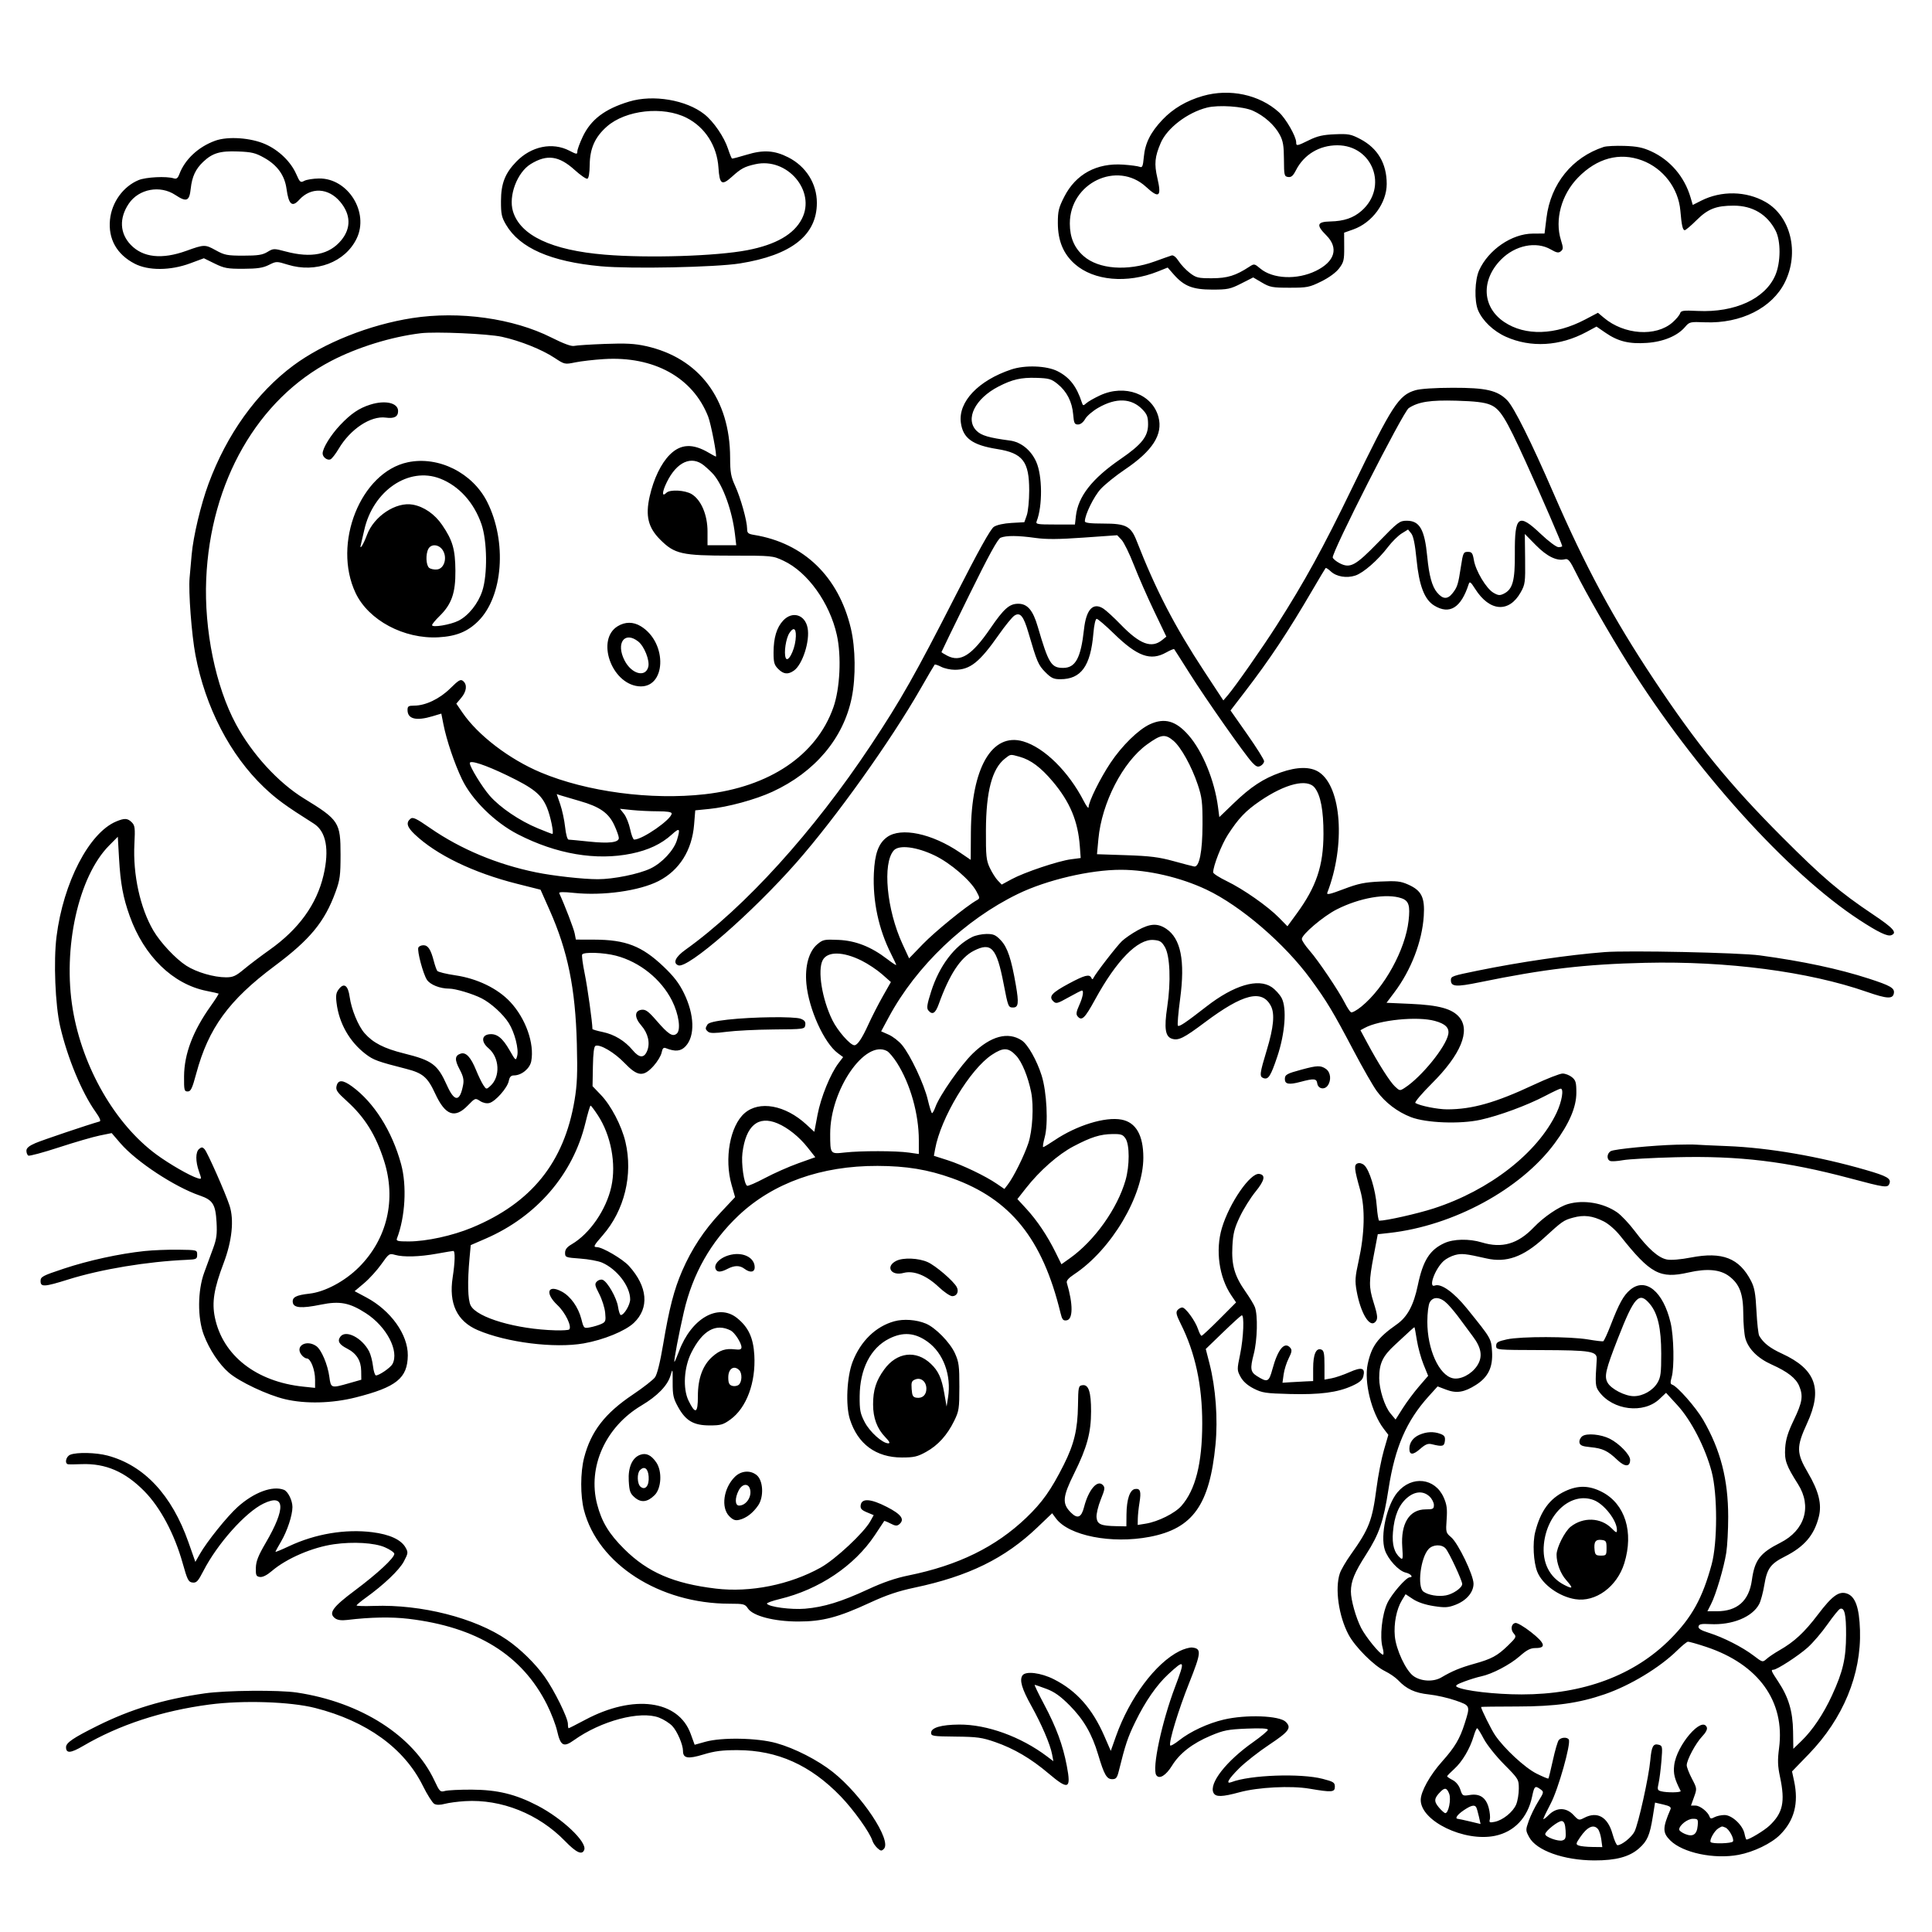 <svg version="1.1" width="1024" height="1024" xmlns="http://www.w3.org/2000/svg"><path d="M637.500 50.867 C 628.861 53.349,621.687 57.580,616.100 63.488 C 609.790 70.160,606.907 75.935,606.245 83.229 C 605.801 88.126,605.445 88.992,604.106 88.433 C 603.223 88.064,599.314 87.537,595.421 87.261 C 581.288 86.259,570.203 92.277,564.083 104.273 C 561.115 110.092,560.669 111.925,560.681 118.235 C 560.700 127.613,563.596 134.594,569.695 139.963 C 579.771 148.832,597.406 150.406,613.697 143.889 L 618.895 141.810 622.103 145.464 C 627.558 151.677,632.150 153.485,642.500 153.493 C 650.666 153.499,652.089 153.201,657.862 150.274 L 664.225 147.047 668.862 149.774 C 673.079 152.252,674.411 152.500,683.522 152.500 C 692.846 152.500,694.013 152.269,700.267 149.190 C 704.397 147.156,708.053 144.484,709.745 142.261 C 712.210 139.022,712.495 137.835,712.455 130.983 L 712.411 123.324 717.276 121.596 C 727.314 118.030,734.976 107.605,734.985 97.500 C 734.994 86.672,730.216 78.554,720.982 73.710 C 716.031 71.113,714.725 70.866,707.500 71.167 C 701.252 71.427,698.274 72.102,693.900 74.250 C 687.383 77.451,687.000 77.517,687.000 75.437 C 687.000 72.335,681.541 62.818,677.847 59.481 C 667.511 50.143,651.738 46.775,637.500 50.867 M333.500 53.826 C 320.577 57.727,313.180 63.327,308.844 72.491 C 307.281 75.796,306.001 79.297,306.001 80.270 C 306.000 81.898,305.658 81.864,301.750 79.850 C 292.746 75.210,281.589 77.510,273.699 85.633 C 267.685 91.825,265.564 97.242,265.530 106.500 C 265.504 113.430,265.863 115.117,268.212 119.113 C 275.484 131.484,291.943 138.692,318.497 141.135 C 334.405 142.599,379.320 141.675,392.176 139.619 C 419.523 135.245,432.956 124.665,432.956 107.500 C 432.956 97.314,427.187 88.155,417.762 83.379 C 410.477 79.688,404.620 79.313,395.849 81.977 C 391.807 83.205,388.275 84.134,388.000 84.041 C 387.725 83.948,386.766 81.620,385.868 78.866 C 383.829 72.612,378.224 64.418,373.345 60.558 C 363.731 52.953,346.203 49.992,333.500 53.826 M664.051 58.679 C 670.021 61.345,675.592 66.323,678.295 71.405 C 680.053 74.711,680.481 77.234,680.517 84.500 C 680.558 92.952,680.693 93.519,682.728 93.813 C 684.383 94.052,685.363 93.208,686.875 90.244 C 691.115 81.934,699.250 77.018,708.782 77.006 C 727.660 76.981,735.898 99.225,721.645 111.739 C 717.338 115.520,712.352 117.220,705.110 117.378 C 697.980 117.534,697.479 119.244,702.958 124.722 C 709.655 131.420,707.550 138.627,697.454 143.566 C 687.496 148.438,674.582 147.885,667.947 142.302 C 664.884 139.724,664.735 139.701,662.151 141.388 C 654.926 146.106,650.570 147.451,642.426 147.475 C 635.079 147.498,634.016 147.244,630.627 144.662 C 628.579 143.101,625.913 140.277,624.702 138.386 C 623.363 136.295,621.912 135.125,621.000 135.399 C 620.175 135.647,616.125 137.077,612.000 138.577 C 597.500 143.850,582.284 142.700,574.347 135.732 C 569.390 131.379,567.047 125.860,567.032 118.500 C 566.988 97.002,592.119 84.929,607.467 99.076 C 614.346 105.417,615.741 104.318,613.434 94.373 C 611.700 86.897,612.062 83.091,615.200 75.773 C 618.582 67.884,629.398 59.625,639.746 57.029 C 645.882 55.489,658.884 56.372,664.051 58.679 M363.901 62.450 C 373.702 67.416,380.043 77.320,380.795 88.834 C 381.376 97.729,382.558 98.536,387.919 93.692 C 392.797 89.285,394.589 88.325,400.340 87.036 C 417.211 83.255,432.549 101.203,425.034 115.932 C 420.833 124.168,411.261 129.683,396.112 132.598 C 379.669 135.761,343.698 136.896,320.577 134.981 C 292.326 132.640,275.714 124.791,271.872 111.968 C 269.425 103.800,274.106 91.365,281.290 86.949 C 289.898 81.657,296.239 82.519,304.634 90.122 C 307.668 92.869,310.673 94.942,311.313 94.729 C 312.038 94.487,312.506 91.714,312.556 87.363 C 312.656 78.652,315.368 72.607,321.663 67.065 C 331.640 58.283,351.414 56.122,363.901 62.450 M114.005 74.602 C 105.086 77.854,97.993 84.484,95.055 92.317 C 94.254 94.453,93.539 94.988,92.097 94.531 C 88.223 93.301,77.300 93.848,73.423 95.465 C 65.277 98.863,59.244 107.209,58.304 116.378 C 57.258 126.593,61.839 134.798,71.351 139.748 C 78.624 143.533,90.305 143.468,100.781 139.584 L 108.063 136.884 113.781 139.692 C 118.855 142.184,120.571 142.496,129.000 142.463 C 136.452 142.434,139.363 141.994,142.503 140.423 C 146.449 138.449,146.593 138.447,152.503 140.278 C 167.401 144.896,182.945 139.007,189.028 126.442 C 195.768 112.519,184.414 94.391,169.084 94.600 C 165.999 94.642,162.490 95.203,161.287 95.846 C 159.264 96.929,158.944 96.660,157.003 92.258 C 154.120 85.721,147.888 79.672,140.726 76.458 C 132.987 72.985,120.770 72.136,114.005 74.602 M850.000 77.880 C 833.256 83.387,821.901 97.436,819.675 115.402 L 818.637 123.777 812.410 123.813 C 801.305 123.877,788.923 132.346,783.965 143.268 C 781.639 148.392,781.344 159.494,783.403 164.422 C 785.721 169.969,791.528 175.515,798.114 178.471 C 811.364 184.417,826.802 183.511,840.842 175.964 L 846.183 173.093 850.962 176.380 C 857.614 180.956,863.469 182.391,872.860 181.747 C 881.622 181.147,889.097 178.029,893.120 173.299 C 895.420 170.594,895.776 170.511,903.686 170.824 C 922.713 171.578,939.316 163.229,946.069 149.512 C 953.780 133.849,949.126 114.681,935.759 107.047 C 925.555 101.219,912.347 100.958,901.652 106.373 L 897.204 108.625 896.006 104.562 C 892.789 93.657,885.246 84.840,875.175 80.214 C 870.740 78.177,867.642 77.547,861.000 77.332 C 856.325 77.182,851.375 77.428,850.000 77.880 M140.065 83.653 C 147.018 87.561,150.896 92.965,151.864 100.093 C 152.997 108.444,154.845 110.038,158.593 105.898 C 164.782 99.059,174.038 99.503,180.295 106.939 C 185.948 113.657,186.163 120.920,180.900 127.305 C 174.578 134.975,165.016 136.915,151.407 133.289 C 145.184 131.631,144.884 131.638,141.742 133.539 C 139.125 135.122,136.668 135.500,129.000 135.500 C 120.404 135.500,119.006 135.226,114.308 132.622 C 108.707 129.519,108.233 129.529,98.736 132.954 C 85.819 137.614,75.749 136.514,69.275 129.738 C 63.468 123.659,63.090 115.614,68.251 107.955 C 73.540 100.108,84.847 97.986,92.917 103.327 C 98.890 107.279,100.370 106.675,101.093 99.988 C 101.778 93.653,103.649 89.613,107.661 85.805 C 112.588 81.128,116.595 79.925,126.065 80.279 C 133.424 80.553,135.396 81.029,140.065 83.653 M870.360 85.033 C 881.547 89.219,889.610 99.803,890.623 111.633 C 891.296 119.495,891.859 122.000,892.954 122.000 C 893.457 122.000,896.261 119.622,899.185 116.716 C 905.238 110.699,909.578 109.000,918.898 109.000 C 928.916 109.000,936.658 113.617,941.103 122.241 C 943.947 127.758,943.874 139.097,940.952 145.890 C 935.586 158.364,919.544 165.749,899.856 164.807 C 892.097 164.436,890.945 164.599,890.459 166.131 C 890.154 167.091,888.357 169.236,886.465 170.896 C 877.683 178.607,860.841 177.468,850.108 168.437 L 846.949 165.779 840.132 169.361 C 824.319 177.671,808.412 178.154,797.256 170.664 C 785.571 162.819,784.827 148.530,795.534 137.625 C 803.018 130.003,814.146 127.722,821.945 132.211 C 825.071 134.010,826.066 134.190,827.286 133.178 C 828.611 132.078,828.614 131.387,827.318 127.217 C 823.963 116.419,827.562 103.209,836.316 94.189 C 846.409 83.791,858.411 80.563,870.360 85.033 M218.500 168.590 C 195.801 172.110,171.526 181.792,155.460 193.734 C 135.999 208.198,120.248 230.155,110.544 256.344 C 106.444 267.411,102.436 284.244,101.580 294.000 C 101.266 297.575,100.776 303.084,100.492 306.241 C 99.827 313.612,101.555 336.434,103.592 347.174 C 108.840 374.858,121.941 400.154,139.884 417.245 C 146.515 423.562,151.299 427.053,166.300 436.520 C 172.878 440.672,174.672 450.258,171.443 464.000 C 167.832 479.367,158.322 492.501,142.884 503.442 C 138.273 506.710,132.178 511.322,129.341 513.692 C 124.985 517.328,123.498 518.000,119.801 518.000 C 113.346 518.000,104.172 515.319,98.772 511.854 C 93.112 508.222,85.018 499.594,81.269 493.196 C 74.275 481.261,70.389 463.470,71.237 447.261 C 71.675 438.889,71.509 437.509,69.868 435.868 C 67.633 433.633,66.030 433.543,61.578 435.403 C 47.232 441.397,33.567 467.758,29.962 496.392 C 28.325 509.399,29.262 532.655,31.879 544.000 C 35.709 560.601,43.356 579.063,50.631 589.275 C 52.896 592.454,53.610 594.169,52.766 594.406 C 46.544 596.153,22.494 604.266,18.750 605.880 C 15.376 607.335,14.000 608.502,14.000 609.905 C 14.000 610.993,14.449 612.160,14.998 612.499 C 15.547 612.838,22.860 610.873,31.248 608.132 C 39.637 605.391,49.354 602.566,52.843 601.855 L 59.187 600.561 63.843 605.969 C 72.218 615.693,92.538 629.077,105.877 633.655 C 112.820 636.037,114.234 638.290,114.776 647.834 C 115.127 654.014,114.784 656.663,113.006 661.500 C 111.793 664.800,109.645 670.650,108.232 674.500 C 104.725 684.057,104.631 698.538,108.017 707.500 C 110.958 715.284,116.157 723.117,121.355 727.595 C 126.904 732.375,141.751 739.381,151.000 741.583 C 161.913 744.181,175.994 743.836,188.539 740.664 C 210.113 735.208,215.998 730.463,216.142 718.409 C 216.274 707.377,207.156 694.606,194.209 687.688 L 187.958 684.349 192.998 680.099 C 195.769 677.762,199.884 673.231,202.141 670.030 C 206.091 664.429,206.363 664.244,209.366 665.105 C 213.841 666.388,222.271 666.152,231.500 664.485 C 235.900 663.690,239.838 663.030,240.250 663.020 C 241.316 662.992,241.178 668.969,239.926 677.042 C 237.774 690.907,242.213 700.264,253.177 704.981 C 268.442 711.548,293.895 714.740,309.366 712.028 C 319.857 710.189,331.441 705.452,335.954 701.155 C 344.254 693.251,343.289 681.967,333.373 670.991 C 330.045 667.307,319.293 661.000,316.340 661.000 C 314.271 661.000,314.662 660.209,319.425 654.764 C 330.984 641.551,335.595 622.633,331.496 605.246 C 329.478 596.687,323.884 585.958,318.522 580.362 L 314.060 575.705 314.250 565.237 C 314.379 558.135,314.828 554.619,315.647 554.305 C 318.089 553.368,325.649 557.833,330.943 563.339 C 337.940 570.615,341.016 570.938,346.416 564.961 C 348.424 562.739,350.337 559.565,350.669 557.906 C 351.121 555.643,351.675 555.050,352.886 555.530 C 357.927 557.529,360.873 557.240,363.414 554.499 C 368.455 549.059,368.092 537.812,362.507 526.392 C 359.934 521.130,357.116 517.465,351.662 512.284 C 340.185 501.382,331.630 498.067,314.861 498.024 L 305.223 498.000 304.595 494.750 C 304.100 492.185,299.336 479.767,296.423 473.447 C 296.087 472.718,298.487 472.660,304.219 473.258 C 319.619 474.865,338.859 472.174,349.018 466.991 C 360.072 461.351,366.774 450.725,367.884 437.077 L 368.500 429.500 375.901 428.762 C 385.796 427.775,400.405 423.798,409.405 419.639 C 431.958 409.219,447.063 391.304,451.434 369.792 C 453.650 358.886,453.451 343.452,450.960 333.000 C 444.428 305.588,426.067 287.849,399.750 283.525 C 396.499 282.991,395.998 282.550,395.983 280.205 C 395.956 276.040,392.562 263.908,389.634 257.511 C 387.408 252.649,386.997 250.345,386.983 242.629 C 386.923 211.457,370.539 189.706,342.402 183.446 C 336.420 182.115,331.778 181.867,320.649 182.281 C 312.867 182.571,305.510 183.046,304.299 183.337 C 302.864 183.682,298.688 182.147,292.299 178.925 C 272.078 168.728,243.453 164.719,218.500 168.590 M266.000 178.506 C 275.783 180.665,287.149 185.208,293.898 189.658 C 299.247 193.185,299.346 193.206,304.898 192.071 C 307.979 191.441,314.784 190.656,320.020 190.326 C 346.539 188.655,367.204 200.035,375.333 220.785 C 376.833 224.613,380.181 242.000,379.419 242.000 C 379.251 242.000,377.557 241.081,375.653 239.958 C 367.128 234.928,360.750 235.250,355.001 240.999 C 350.382 245.618,346.446 253.781,344.340 263.106 C 342.012 273.413,343.522 279.617,349.914 286.010 C 357.556 293.651,361.315 294.500,387.500 294.500 C 409.364 294.500,409.536 294.517,415.319 297.226 C 428.047 303.190,439.748 319.493,443.544 336.552 C 446.054 347.834,445.226 364.969,441.686 374.977 C 432.721 400.332,407.840 417.116,373.500 420.973 C 345.008 424.173,311.000 419.651,286.632 409.423 C 269.975 402.432,253.332 389.719,245.132 377.723 L 241.867 372.947 244.434 369.897 C 247.337 366.447,247.744 362.862,245.449 360.957 C 244.128 359.861,243.117 360.440,238.646 364.856 C 233.005 370.426,225.519 374.000,219.489 374.000 C 216.515 374.000,216.000 374.339,216.000 376.300 C 216.000 381.107,220.556 382.242,229.293 379.612 L 233.905 378.224 235.016 383.862 C 236.683 392.318,240.821 404.580,244.849 413.000 C 250.070 423.915,262.268 435.926,274.529 442.226 C 294.938 452.713,316.026 456.284,334.733 452.420 C 343.680 450.572,350.505 447.345,356.036 442.349 C 360.260 438.533,360.688 438.970,358.824 445.193 C 357.182 450.675,350.889 457.434,344.703 460.361 C 338.502 463.294,325.137 466.000,316.850 466.000 C 309.098 466.000,293.393 464.259,284.153 462.376 C 263.523 458.172,244.181 450.085,228.032 438.913 C 220.490 433.695,218.816 432.908,217.530 433.975 C 215.092 435.998,215.725 438.333,219.750 442.161 C 231.239 453.089,250.852 462.581,274.000 468.416 L 286.500 471.567 291.238 482.228 C 300.940 504.057,304.967 523.759,305.737 553.159 C 306.150 568.946,305.912 574.848,304.527 583.129 C 299.013 616.103,281.676 637.620,250.075 650.706 C 239.774 654.971,226.009 657.969,216.643 657.987 C 210.882 657.998,209.880 657.754,210.376 656.463 C 214.793 644.952,215.714 628.499,212.585 617.002 C 207.829 599.525,198.227 584.316,186.600 575.842 C 181.714 572.282,179.241 572.192,178.399 575.546 C 177.849 577.737,178.617 578.867,183.906 583.653 C 193.344 592.194,199.160 601.531,203.528 615.152 C 210.137 635.768,205.231 656.658,190.263 671.626 C 182.799 679.090,172.227 684.740,164.000 685.660 C 156.897 686.455,154.797 687.565,155.189 690.318 C 155.609 693.264,159.760 693.589,170.085 691.483 C 180.083 689.444,185.271 690.436,193.957 696.051 C 204.932 703.144,211.694 716.098,208.013 722.976 C 206.991 724.885,201.020 729.000,199.271 729.000 C 198.725 729.000,198.015 726.774,197.693 724.054 C 197.371 721.333,196.450 717.836,195.646 716.283 C 191.892 709.024,183.222 704.609,180.372 708.505 C 178.697 710.797,179.747 712.621,183.986 714.782 C 188.939 717.306,191.362 721.159,191.436 726.632 L 191.500 731.287 185.000 733.140 C 175.478 735.853,175.366 735.817,174.567 729.791 C 173.697 723.236,170.356 715.363,167.636 713.458 C 162.545 709.892,156.389 713.255,159.604 717.845 C 160.434 719.030,161.786 720.000,162.608 720.000 C 164.655 720.000,167.000 726.016,167.000 731.270 L 167.000 735.604 160.750 734.951 C 135.791 732.346,118.029 718.434,113.882 698.242 C 112.235 690.223,113.400 683.008,118.524 669.486 C 122.992 657.694,124.142 646.552,121.671 639.000 C 119.443 632.193,109.920 610.694,108.420 609.086 C 107.338 607.927,106.821 607.904,105.550 608.958 C 103.596 610.580,103.566 615.518,105.477 620.934 C 106.942 625.086,106.935 625.115,104.727 624.460 C 100.714 623.269,89.633 616.887,82.756 611.804 C 60.971 595.703,43.733 565.760,38.582 535.074 C 33.133 502.608,41.546 464.591,57.814 448.169 L 62.440 443.500 63.098 455.003 C 63.857 468.280,65.226 475.677,68.738 485.500 C 76.354 506.797,91.603 521.650,109.500 525.205 C 112.800 525.861,115.657 526.502,115.849 526.631 C 116.041 526.759,114.174 529.707,111.701 533.182 C 102.223 546.499,97.638 558.594,97.555 570.500 C 97.505 577.826,97.667 578.500,99.481 578.500 C 101.137 578.500,101.880 576.944,104.016 569.000 C 110.483 544.939,121.295 530.097,145.520 512.021 C 164.354 497.969,172.054 488.627,177.819 472.835 C 180.189 466.345,180.497 464.060,180.499 453.000 C 180.501 435.856,179.676 434.586,161.167 423.236 C 147.498 414.854,133.595 399.682,125.048 383.819 C 114.297 363.867,108.154 333.914,109.295 307.013 C 111.486 255.341,136.560 211.562,175.582 191.275 C 189.482 184.049,207.427 178.503,223.000 176.620 C 230.821 175.675,258.713 176.898,266.000 178.506 M536.000 195.826 C 518.523 201.665,507.796 212.987,509.277 224.030 C 510.382 232.270,515.392 235.908,528.517 238.000 C 542.109 240.168,545.502 244.562,545.497 260.000 C 545.496 265.225,544.915 271.138,544.206 273.139 L 542.918 276.779 536.130 277.163 C 532.038 277.394,528.324 278.213,526.779 279.225 C 524.998 280.392,518.834 291.453,506.557 315.515 C 485.147 357.477,477.515 370.956,461.551 395.000 C 431.116 440.841,394.863 480.831,363.250 503.434 C 357.946 507.226,356.475 510.478,359.533 511.651 C 364.546 513.575,398.747 483.782,422.270 457.000 C 443.126 433.254,472.061 392.718,487.869 365.101 C 491.772 358.281,495.156 352.510,495.390 352.277 C 495.623 352.043,497.184 352.561,498.857 353.426 C 500.531 354.292,503.768 355.000,506.049 355.000 C 514.192 355.000,519.161 351.040,529.440 336.356 C 532.773 331.596,536.460 327.073,537.634 326.306 C 540.702 324.300,542.498 326.472,545.079 335.311 C 549.603 350.807,550.344 352.539,554.035 356.250 C 557.169 359.401,558.439 360.000,561.981 360.000 C 573.011 360.000,578.032 353.052,579.509 335.750 C 579.898 331.198,580.623 328.000,581.267 328.000 C 581.870 328.000,585.994 331.538,590.432 335.861 C 602.823 347.935,609.846 350.463,618.103 345.822 C 620.234 344.624,622.142 343.837,622.343 344.072 C 622.544 344.307,626.187 350.021,630.439 356.770 C 639.087 370.499,659.834 400.046,663.747 404.207 C 665.765 406.354,666.676 406.709,668.146 405.922 C 669.166 405.376,670.000 404.259,670.000 403.440 C 670.000 402.621,665.996 396.239,661.102 389.259 L 652.203 376.568 659.906 366.534 C 673.138 349.298,682.581 335.072,695.773 312.500 C 699.309 306.450,702.383 301.311,702.605 301.079 C 702.826 300.848,704.067 301.653,705.361 302.869 C 708.335 305.663,713.744 306.570,718.357 305.047 C 722.646 303.632,730.323 296.920,735.633 289.945 C 737.760 287.150,741.030 283.916,742.900 282.758 L 746.300 280.652 747.970 282.715 C 749.122 284.138,749.996 288.405,750.786 296.475 C 752.153 310.419,754.984 317.801,760.183 320.970 C 768.336 325.941,774.401 322.163,778.442 309.597 C 778.957 307.999,779.508 308.410,781.891 312.168 C 789.520 324.197,799.814 324.957,806.000 313.949 C 808.345 309.775,808.490 308.681,808.344 296.258 L 808.188 283.016 814.021 288.941 C 819.949 294.961,825.174 297.496,829.446 296.424 C 831.200 295.984,832.099 297.090,835.361 303.703 C 840.334 313.781,853.219 336.257,862.762 351.500 C 898.159 408.036,947.613 462.866,985.500 487.579 C 995.569 494.147,1000.383 496.451,1002.409 495.673 C 1005.754 494.390,1003.632 491.976,992.750 484.689 C 975.061 472.843,965.957 465.087,944.481 443.563 C 916.473 415.493,899.284 394.368,876.485 360.000 C 854.894 327.451,840.327 300.403,823.438 261.500 C 811.564 234.149,802.437 215.827,798.868 212.176 C 793.706 206.896,787.626 205.496,770.000 205.529 C 760.403 205.547,752.851 206.046,750.170 206.839 C 741.335 209.453,737.994 214.613,716.721 258.500 C 701.078 290.770,691.680 307.889,676.659 331.470 C 669.266 343.076,654.619 364.006,650.706 368.555 L 648.399 371.237 638.299 355.869 C 622.568 331.933,612.660 312.809,602.415 286.603 C 599.393 278.874,596.753 277.500,584.927 277.500 C 577.816 277.500,575.000 277.156,575.000 276.288 C 575.000 272.843,579.768 263.121,583.385 259.193 C 585.648 256.734,591.369 252.120,596.097 248.938 C 610.914 238.969,616.494 230.261,614.000 220.999 C 610.719 208.816,596.163 203.453,583.003 209.578 C 579.980 210.985,576.727 212.842,575.774 213.704 C 574.192 215.136,573.988 215.109,573.427 213.386 C 570.623 204.781,566.975 200.058,560.595 196.775 C 554.845 193.817,543.342 193.373,536.000 195.826 M560.591 203.557 C 565.456 207.494,568.250 212.973,568.805 219.660 C 569.190 224.303,569.525 224.999,571.374 224.994 C 572.674 224.990,574.146 223.851,575.164 222.063 C 576.078 220.455,579.226 217.769,582.159 216.094 C 591.673 210.660,599.755 211.003,605.585 217.089 C 607.985 219.593,608.500 220.987,608.500 224.973 C 608.500 231.349,605.108 235.612,593.929 243.286 C 578.825 253.654,571.419 263.105,570.246 273.509 L 569.740 278.000 559.263 278.000 C 549.693 278.000,548.845 277.849,549.466 276.250 C 552.613 268.148,552.503 252.187,549.250 244.833 C 546.492 238.596,541.174 234.279,535.292 233.501 C 524.141 232.024,520.118 230.845,517.583 228.310 C 511.391 222.118,516.805 211.254,529.278 204.841 C 536.567 201.094,541.209 200.027,549.161 200.271 C 556.033 200.482,557.211 200.821,560.591 203.557 M789.741 214.485 C 795.088 216.660,797.945 221.245,808.771 245.014 C 817.128 263.365,828.000 288.482,828.000 289.440 C 828.000 289.748,827.101 290.000,826.003 290.000 C 824.899 290.000,820.711 286.870,816.637 283.000 C 804.784 271.741,802.765 273.264,802.901 293.363 C 802.999 307.865,801.760 312.360,797.019 314.693 C 794.953 315.710,794.038 315.622,791.544 314.166 C 787.757 311.954,782.175 302.638,781.194 296.892 C 780.546 293.091,780.112 292.500,777.976 292.500 C 775.665 292.500,775.431 292.996,774.330 300.219 C 772.876 309.763,772.433 311.180,769.886 314.418 C 767.232 317.792,764.752 317.683,761.703 314.058 C 759.013 310.862,757.441 305.140,756.466 295.000 C 755.084 280.621,752.450 276.000,745.637 276.000 C 741.834 276.000,741.040 276.599,730.561 287.382 C 718.400 299.897,715.617 301.405,710.022 298.511 C 708.303 297.622,706.663 296.285,706.377 295.540 C 705.523 293.316,743.683 218.254,746.658 216.304 C 751.779 212.949,757.998 211.986,772.000 212.379 C 781.765 212.654,786.674 213.236,789.741 214.485 M196.324 214.439 C 190.318 216.318,186.024 219.224,180.274 225.304 C 175.312 230.550,171.000 237.541,171.000 240.338 C 171.000 242.283,173.448 244.153,175.123 243.487 C 175.880 243.185,177.850 240.661,179.500 237.877 C 185.717 227.386,196.507 220.249,204.495 221.344 C 208.961 221.956,211.000 220.864,211.000 217.857 C 211.000 213.535,204.246 211.962,196.324 214.439 M216.147 245.014 C 191.155 250.277,176.052 288.127,188.488 314.332 C 195.338 328.769,214.171 338.807,232.469 337.775 C 241.836 337.247,247.880 334.779,253.493 329.190 C 266.627 316.114,268.806 287.102,258.234 266.057 C 250.476 250.613,232.424 241.587,216.147 245.014 M373.173 246.750 C 375.003 248.262,377.264 250.400,378.198 251.500 C 383.342 257.557,388.114 270.894,389.558 283.250 L 390.230 289.000 382.615 289.000 L 375.000 289.000 375.000 281.696 C 375.000 272.913,371.631 264.966,366.611 261.905 C 363.100 259.764,355.069 259.331,353.217 261.183 C 350.734 263.666,350.841 260.845,353.430 255.554 C 358.712 244.758,366.540 241.267,373.173 246.750 M233.230 253.647 C 243.218 257.499,251.232 266.336,255.193 277.865 C 258.242 286.743,258.459 304.578,255.623 313.218 C 253.431 319.898,248.337 326.277,243.038 328.981 C 238.826 331.129,229.000 332.775,229.000 331.332 C 229.000 330.823,230.772 328.675,232.938 326.560 C 239.372 320.278,241.466 314.306,241.373 302.500 C 241.284 291.110,239.905 286.363,234.317 278.201 C 230.411 272.495,224.711 268.553,218.809 267.474 C 209.895 265.845,198.154 273.616,194.485 283.574 C 192.608 288.666,190.332 292.187,191.300 288.500 C 191.589 287.400,192.376 284.025,193.048 281.000 C 197.703 260.071,216.574 247.224,233.230 253.647 M548.678 285.099 C 554.533 285.921,560.980 285.881,574.318 284.939 L 592.136 283.682 594.427 286.091 C 595.686 287.416,598.646 293.450,601.003 299.500 C 603.361 305.550,608.192 316.559,611.740 323.964 L 618.190 337.428 615.969 339.227 C 610.319 343.801,604.148 341.497,594.000 331.022 C 590.425 327.332,586.285 323.530,584.799 322.573 C 579.368 319.076,575.702 322.984,574.548 333.501 C 572.874 348.759,570.049 354.000,563.502 354.000 C 557.163 354.000,555.741 351.693,550.028 332.143 C 547.476 323.411,544.569 320.000,539.680 320.000 C 535.008 320.000,532.075 322.591,524.915 333.045 C 515.139 347.318,509.094 351.168,502.121 347.563 C 500.405 346.675,499.000 345.797,499.000 345.612 C 499.000 345.427,505.575 331.906,513.611 315.565 C 524.044 294.348,528.833 285.607,530.361 284.990 C 533.361 283.779,539.545 283.816,548.678 285.099 M234.637 291.568 C 237.208 295.493,235.515 301.384,231.690 301.822 C 230.144 301.999,228.231 301.607,227.440 300.950 C 225.767 299.562,225.532 293.743,227.035 290.934 C 228.537 288.129,232.605 288.468,234.637 291.568 M415.088 328.906 C 411.638 332.599,410.000 338.074,410.000 345.911 C 410.000 351.139,410.378 352.469,412.455 354.545 C 415.296 357.387,417.646 357.637,420.791 355.434 C 425.373 352.224,429.385 339.670,428.035 332.768 C 426.656 325.722,419.935 323.717,415.088 328.906 M327.381 331.910 C 315.936 338.888,323.891 362.106,338.282 363.728 C 353.079 365.396,354.126 340.756,339.634 331.919 C 335.652 329.490,331.353 329.487,327.381 331.910 M421.659 339.234 C 420.946 345.255,417.503 351.475,416.431 348.680 C 415.395 345.980,416.546 338.342,418.419 335.483 C 420.888 331.714,422.349 333.406,421.659 339.234 M338.287 340.011 C 341.483 342.525,344.458 350.040,343.604 353.441 C 342.139 359.279,334.705 357.262,331.013 350.025 C 326.320 340.826,331.047 334.316,338.287 340.011 M609.500 383.864 C 603.448 386.617,594.615 395.266,588.554 404.375 C 583.022 412.690,577.021 424.852,576.974 427.843 C 576.960 428.754,575.833 427.328,574.469 424.673 C 566.408 408.978,553.497 396.232,542.346 392.960 C 525.734 388.085,514.798 407.060,514.589 441.117 L 514.500 455.734 508.675 451.779 C 493.906 441.750,477.515 438.316,470.136 443.705 C 465.624 446.999,463.627 452.482,463.168 462.837 C 462.509 477.685,465.703 492.592,472.356 505.717 C 473.810 508.586,475.000 511.170,475.000 511.460 C 475.000 511.750,472.863 510.346,470.250 508.340 C 461.719 501.791,453.538 498.565,444.439 498.165 C 436.899 497.833,436.173 497.983,433.192 500.492 C 428.710 504.263,426.537 512.113,427.402 521.412 C 428.652 534.867,436.798 552.833,444.093 558.227 L 446.882 560.289 444.458 563.466 C 440.131 569.139,435.061 581.598,433.310 590.861 L 431.603 599.889 427.392 596.007 C 416.207 585.697,402.412 583.187,394.605 590.042 C 386.916 596.793,383.790 614.109,387.753 628.000 L 389.608 634.500 381.891 642.725 C 373.155 652.035,366.553 662.061,361.554 673.607 C 357.258 683.531,354.689 693.461,351.491 712.500 C 349.883 722.076,348.315 728.404,347.156 730.000 C 346.157 731.375,340.875 735.495,335.420 739.155 C 320.571 749.116,313.180 758.697,309.584 772.644 C 307.576 780.432,307.553 792.863,309.531 800.458 C 316.973 829.030,349.584 849.982,386.635 849.997 C 394.183 850.000,394.887 850.178,396.390 852.473 C 399.025 856.494,410.220 859.423,423.000 859.436 C 435.897 859.449,444.206 857.272,461.106 849.451 C 469.803 845.426,476.099 843.302,484.731 841.480 C 513.343 835.440,532.610 825.992,549.793 809.576 L 557.665 802.055 559.686 804.789 C 566.471 813.967,589.138 818.427,609.345 814.561 C 632.209 810.186,641.137 797.677,644.240 765.669 C 645.566 752.000,644.351 735.581,641.065 722.745 L 639.079 714.990 648.132 706.245 C 653.111 701.435,657.593 697.350,658.092 697.167 C 659.603 696.612,659.120 708.965,657.285 717.821 C 655.604 725.929,655.611 726.235,657.530 729.774 C 658.834 732.178,661.176 734.264,664.457 735.945 C 668.939 738.240,670.780 738.519,683.664 738.852 C 699.679 739.266,708.930 738.052,716.713 734.514 C 720.565 732.763,722.099 731.454,722.590 729.499 C 723.722 724.988,721.760 724.388,715.294 727.268 C 712.107 728.688,707.813 730.158,705.750 730.536 L 702.000 731.223 702.000 723.580 C 702.000 717.410,701.683 715.816,700.355 715.306 C 697.567 714.236,696.000 717.792,696.000 725.191 L 696.000 732.000 692.250 732.155 C 690.188 732.240,686.530 732.440,684.122 732.599 L 679.744 732.887 680.353 728.440 C 680.688 725.995,681.898 722.161,683.041 719.921 C 684.671 716.724,684.864 715.541,683.937 714.424 C 680.895 710.759,677.305 715.000,674.418 725.666 C 672.553 732.554,671.814 732.884,666.196 729.338 C 662.759 727.168,662.505 725.423,664.503 717.718 C 666.430 710.291,666.751 697.105,665.111 692.792 C 664.600 691.448,662.363 687.752,660.139 684.577 C 654.333 676.288,652.669 670.531,653.193 660.544 C 653.550 653.750,654.236 651.035,657.150 644.900 C 659.089 640.817,662.801 634.867,665.399 631.677 C 670.310 625.648,670.937 622.709,667.420 622.204 C 662.686 621.524,651.549 637.678,647.612 650.933 C 644.123 662.684,646.138 677.029,652.619 686.580 L 655.150 690.310 646.346 699.155 C 641.504 704.020,637.230 708.000,636.848 708.000 C 636.467 708.000,635.647 706.461,635.026 704.579 C 633.561 700.139,628.376 693.000,626.616 693.000 C 625.862 693.000,624.715 693.639,624.067 694.419 C 623.138 695.539,623.507 697.069,625.817 701.669 C 633.502 716.973,637.233 734.275,637.210 754.500 C 637.185 775.610,633.636 789.650,626.176 798.147 C 622.725 802.078,613.779 806.532,607.235 807.578 L 603.000 808.256 603.060 804.878 C 603.092 803.020,603.487 799.256,603.937 796.513 C 604.930 790.456,604.406 788.800,601.623 789.197 C 598.835 789.595,597.130 794.657,597.056 802.750 L 597.000 809.000 591.750 808.900 C 583.435 808.742,581.548 807.913,581.190 804.260 C 581.019 802.513,582.016 798.288,583.419 794.814 C 585.674 789.232,585.790 788.362,584.460 787.032 C 581.569 784.140,576.889 789.703,574.572 798.784 C 573.152 804.353,571.109 805.200,567.590 801.681 C 562.843 796.933,563.150 793.394,569.402 780.797 C 576.143 767.216,578.286 759.309,578.292 748.000 C 578.297 737.750,576.973 733.723,573.748 734.181 C 571.591 734.487,571.494 734.926,571.352 745.000 C 571.175 757.631,569.289 765.481,563.816 776.365 C 557.129 789.665,552.384 796.368,543.949 804.427 C 527.699 819.952,507.883 829.665,481.539 835.018 C 474.640 836.419,468.024 838.692,460.019 842.410 C 445.905 848.965,436.668 851.800,426.673 852.645 C 419.366 853.263,407.555 851.707,406.492 849.987 C 406.245 849.587,409.296 848.477,413.271 847.519 C 434.138 842.493,452.791 829.980,463.646 813.725 C 466.300 809.751,468.548 806.354,468.643 806.176 C 468.737 805.998,470.238 806.589,471.979 807.489 C 474.505 808.795,475.442 808.878,476.620 807.900 C 479.683 805.358,477.758 802.652,470.082 798.709 C 461.517 794.310,456.715 793.986,456.178 797.771 C 455.923 799.567,456.611 800.357,459.467 801.551 L 463.078 803.059 461.289 806.280 C 457.887 812.404,442.784 826.497,434.948 830.861 C 418.619 839.953,397.635 844.165,379.471 841.996 C 357.075 839.322,343.331 833.397,330.888 821.052 C 322.785 813.013,318.924 806.644,316.492 797.307 C 311.346 777.549,320.897 756.279,340.016 744.921 C 348.384 739.950,353.803 734.382,355.340 729.175 C 356.540 725.113,356.554 725.156,356.527 732.782 C 356.504 739.471,356.890 741.203,359.423 745.775 C 363.465 753.071,367.643 755.500,376.152 755.500 C 382.017 755.500,383.314 755.130,387.124 752.370 C 395.682 746.171,400.650 732.791,399.806 718.213 C 399.274 709.013,396.666 703.420,390.657 698.589 C 380.662 690.554,366.379 698.756,359.862 716.274 C 358.681 719.450,357.595 721.925,357.449 721.774 C 357.051 721.364,359.802 706.870,362.474 695.293 C 367.137 675.095,376.809 658.059,391.471 644.223 C 409.760 626.964,435.288 617.857,465.108 617.955 C 480.426 618.005,491.759 619.871,504.577 624.452 C 535.579 635.533,552.560 656.610,562.065 695.812 C 562.944 699.436,563.461 700.075,565.305 699.812 C 568.768 699.319,568.820 691.312,565.434 679.897 C 565.118 678.831,566.392 677.348,569.229 675.477 C 589.030 662.418,606.013 633.807,605.994 613.540 C 605.983 601.662,602.062 594.854,594.400 593.414 C 585.771 591.792,570.675 596.452,558.928 604.363 C 555.957 606.363,553.249 608.000,552.910 608.000 C 552.571 608.000,552.936 605.638,553.721 602.750 C 555.670 595.585,554.820 578.688,552.075 570.000 C 549.524 561.929,544.764 553.547,541.527 551.426 C 534.273 546.673,525.199 549.093,515.639 558.330 C 509.261 564.491,498.010 580.591,495.777 586.750 C 495.128 588.538,494.332 590.000,494.008 590.000 C 493.683 590.000,492.664 586.790,491.743 582.867 C 489.805 574.608,482.524 559.165,478.044 553.813 C 476.347 551.785,473.174 549.339,470.993 548.377 L 467.027 546.627 471.101 539.064 C 485.676 512.005,511.414 487.450,539.500 473.810 C 554.792 466.383,577.799 460.991,594.128 461.006 C 608.498 461.019,625.683 465.007,639.461 471.525 C 657.638 480.124,680.886 500.107,694.692 519.000 C 703.288 530.764,706.529 536.162,717.509 557.000 C 722.291 566.075,727.785 575.657,729.719 578.294 C 734.206 584.412,740.675 589.343,747.847 592.111 C 755.868 595.206,773.849 595.893,784.661 593.519 C 794.597 591.336,809.353 585.894,818.917 580.885 C 822.996 578.748,826.709 577.000,827.167 577.000 C 828.987 577.000,827.838 583.840,825.016 589.804 C 814.932 611.120,789.465 630.931,759.832 640.510 C 751.264 643.280,734.745 647.000,731.012 647.000 C 730.613 647.000,730.027 643.513,729.711 639.250 C 729.071 630.631,725.845 620.074,723.088 617.579 C 722.029 616.621,720.575 616.226,719.552 616.618 C 717.528 617.395,717.734 619.451,720.990 631.000 C 723.630 640.365,723.311 653.814,720.104 668.311 C 718.222 676.821,718.082 678.942,719.052 684.311 C 721.139 695.864,725.841 703.759,728.847 700.753 C 730.427 699.173,730.292 697.514,727.987 690.161 C 725.478 682.158,725.495 679.111,728.121 665.334 L 730.249 654.167 736.375 653.486 C 770.223 649.720,805.910 630.402,823.933 606.090 C 831.742 595.557,835.500 586.807,835.500 579.162 C 835.500 573.707,835.171 572.557,833.139 570.912 C 831.841 569.860,829.621 569.000,828.207 569.000 C 826.792 569.000,819.878 571.700,812.841 574.999 C 792.624 584.479,780.223 587.991,767.000 587.981 C 761.948 587.977,752.587 586.099,750.169 584.604 C 749.614 584.261,753.556 579.597,758.930 574.240 C 774.225 558.994,779.486 546.296,773.470 539.147 C 769.702 534.668,762.638 532.728,747.694 532.067 L 734.887 531.500 739.029 526.000 C 747.908 514.211,753.755 499.029,754.628 485.500 C 755.265 475.611,753.449 471.971,746.300 468.809 C 742.307 467.042,740.236 466.820,731.577 467.230 C 723.189 467.627,719.939 468.299,712.187 471.238 C 704.826 474.029,703.007 474.426,703.506 473.134 C 713.208 448.037,711.081 417.182,699.102 409.250 C 694.588 406.261,687.533 406.325,678.724 409.434 C 669.580 412.661,662.966 417.006,653.884 425.751 L 646.269 433.085 645.582 427.793 C 643.741 413.617,637.362 398.101,629.882 389.604 C 623.209 382.022,617.242 380.342,609.500 383.864 M621.925 392.590 C 625.928 395.959,631.603 406.184,634.825 415.833 C 637.076 422.573,637.382 425.132,637.356 437.000 C 637.325 451.394,635.671 459.716,632.931 459.263 C 632.144 459.133,627.225 457.849,622.000 456.409 C 614.330 454.296,609.507 453.691,596.962 453.270 L 581.424 452.749 582.179 444.624 C 583.953 425.552,595.072 403.920,607.879 394.629 C 615.400 389.172,617.501 388.867,621.925 392.590 M540.409 401.096 C 546.328 402.740,551.685 406.741,557.980 414.220 C 567.147 425.110,571.351 435.186,572.339 448.635 L 572.790 454.770 567.645 455.441 C 560.893 456.321,542.945 462.338,536.238 465.971 L 530.933 468.844 528.842 466.672 C 527.693 465.477,525.795 462.475,524.626 460.000 C 522.732 455.992,522.507 453.807,522.563 440.000 C 522.646 419.441,525.830 407.425,532.607 402.095 C 535.708 399.656,535.373 399.698,540.409 401.096 M268.864 411.013 C 282.854 417.768,286.911 421.030,289.844 427.882 C 291.743 432.319,293.736 442.000,292.751 442.000 C 292.489 442.000,289.027 440.661,285.058 439.024 C 275.418 435.049,265.053 428.026,259.564 421.751 C 255.572 417.189,249.000 406.443,249.000 404.479 C 249.000 402.683,257.192 405.377,268.864 411.013 M696.830 417.512 C 699.969 421.502,701.493 429.548,701.467 442.000 C 701.432 458.872,697.706 469.966,687.284 484.226 L 682.369 490.951 677.941 486.440 C 671.964 480.350,658.998 471.268,650.205 467.013 C 646.242 465.095,643.000 463.005,643.000 462.369 C 643.000 458.986,647.458 447.602,650.817 442.404 C 656.418 433.739,660.217 429.747,667.791 424.573 C 681.282 415.354,692.910 412.527,696.830 417.512 M307.281 424.557 C 317.842 427.568,322.561 430.859,325.566 437.314 C 326.894 440.166,327.985 443.237,327.990 444.139 C 328.005 446.562,322.811 447.174,311.934 446.028 C 306.745 445.482,301.990 445.027,301.366 445.017 C 300.711 445.007,299.935 442.215,299.525 438.391 C 299.136 434.757,297.974 429.331,296.943 426.335 L 295.069 420.887 297.284 421.613 C 298.503 422.012,303.001 423.337,307.281 424.557 M348.647 430.000 C 353.540 430.000,356.000 430.386,356.000 431.155 C 356.000 434.238,340.556 445.000,336.133 445.000 C 335.588 445.000,334.634 442.552,334.013 439.561 C 333.392 436.569,331.919 432.896,330.741 431.397 L 328.598 428.673 334.946 429.337 C 338.437 429.701,344.602 430.000,348.647 430.000 M495.394 453.417 C 503.808 457.464,514.383 466.568,517.557 472.498 C 519.437 476.010,519.440 476.161,517.660 477.164 C 512.107 480.291,495.521 493.801,489.173 500.367 L 481.845 507.947 478.368 500.422 C 469.915 482.126,467.627 457.510,473.747 450.719 C 476.512 447.651,485.817 448.810,495.394 453.417 M742.857 476.100 C 746.699 477.439,747.488 479.972,746.575 488.039 C 744.841 503.364,733.797 523.477,721.649 533.431 C 719.139 535.488,716.610 536.877,716.028 536.518 C 715.447 536.158,714.018 533.982,712.852 531.682 C 709.561 525.190,698.665 509.008,694.108 503.847 C 691.849 501.287,690.000 498.512,690.000 497.680 C 690.000 495.276,701.413 485.597,708.476 482.012 C 720.665 475.825,734.998 473.360,742.857 476.100 M603.007 493.063 C 599.987 494.728,596.231 497.308,594.662 498.795 C 591.925 501.390,580.720 515.877,579.560 518.321 C 579.140 519.205,578.854 519.188,578.417 518.250 C 577.449 516.176,574.882 516.833,566.607 521.269 C 557.512 526.145,555.712 528.141,558.185 530.613 C 559.719 532.148,560.293 532.008,566.330 528.632 C 569.902 526.634,573.089 525.000,573.412 525.000 C 574.575 525.000,573.918 528.583,571.967 532.884 C 570.454 536.218,570.249 537.595,571.111 538.634 C 573.350 541.331,574.906 539.846,580.452 529.717 C 591.804 508.982,602.998 497.578,611.386 498.202 C 614.768 498.453,615.719 499.045,617.413 501.957 C 620.147 506.653,620.675 520.264,618.647 533.752 C 616.953 545.019,617.611 549.424,621.156 550.549 C 624.610 551.646,627.406 550.254,638.597 541.869 C 658.863 526.683,668.945 524.191,673.612 533.216 C 675.733 537.318,675.061 544.522,671.439 556.500 C 667.651 569.028,667.458 570.578,669.585 571.394 C 672.223 572.407,673.475 570.482,676.994 560.000 C 681.106 547.757,682.109 534.369,679.317 529.020 C 678.317 527.106,675.925 524.479,674.000 523.181 C 666.807 518.334,653.993 522.154,639.422 533.490 C 628.421 542.048,625.009 544.343,624.316 543.649 C 623.960 543.293,624.491 536.879,625.496 529.397 C 628.207 509.212,625.861 497.431,618.102 492.263 C 613.545 489.228,609.586 489.438,603.007 493.063 M515.328 496.610 C 505.921 501.249,497.844 511.949,493.536 525.476 C 491.346 532.354,491.046 534.350,492.024 535.529 C 494.159 538.102,495.786 537.134,497.541 532.250 C 503.192 516.515,509.091 507.525,516.115 503.941 C 525.452 499.178,528.246 502.284,531.966 521.560 C 534.300 533.657,534.438 534.000,536.952 534.000 C 539.784 534.000,540.075 531.698,538.441 522.235 C 536.009 508.152,533.999 502.142,530.473 498.402 C 527.761 495.527,526.585 495.004,522.882 495.023 C 520.472 495.035,517.073 495.749,515.328 496.610 M221.729 502.263 C 221.026 504.096,224.257 516.218,226.267 519.285 C 227.994 521.920,233.164 523.984,238.068 523.994 C 241.440 524.002,250.518 526.720,255.295 529.154 C 260.259 531.682,266.684 537.540,269.655 542.245 C 272.772 547.184,275.064 556.113,274.120 559.644 C 273.393 562.362,273.325 562.311,270.094 556.664 C 266.326 550.079,263.327 547.717,259.315 548.177 C 255.182 548.651,254.985 552.275,258.912 555.579 C 264.804 560.537,265.302 570.721,259.890 575.587 C 257.785 577.479,257.745 577.474,256.179 575.130 C 255.308 573.826,253.578 570.254,252.334 567.193 C 249.547 560.335,246.970 557.557,244.210 558.433 C 241.024 559.445,240.861 561.633,243.590 566.754 C 245.528 570.391,245.968 572.314,245.471 574.982 C 243.765 584.141,240.916 584.230,236.892 575.250 C 231.912 564.137,229.122 562.068,214.075 558.328 C 203.520 555.704,197.721 552.724,193.240 547.620 C 189.846 543.755,186.230 534.959,185.327 528.371 C 184.509 522.404,182.416 520.767,179.775 524.029 C 178.149 526.038,177.889 527.413,178.369 531.468 C 179.650 542.288,185.254 552.160,193.825 558.697 C 197.959 561.850,200.191 562.663,215.260 566.504 C 224.106 568.759,226.626 570.909,230.661 579.642 C 236.009 591.218,241.041 593.051,247.943 585.939 C 251.821 581.943,251.925 581.905,254.435 583.549 C 255.979 584.561,257.924 584.985,259.364 584.623 C 262.575 583.817,268.925 576.623,269.658 572.961 C 270.091 570.796,270.821 569.999,272.375 569.996 C 276.425 569.989,280.840 566.370,281.574 562.456 C 283.336 553.063,278.627 539.792,270.417 531.015 C 263.748 523.885,252.906 518.633,241.380 516.947 C 236.496 516.233,232.162 515.165,231.750 514.574 C 231.337 513.983,230.531 511.700,229.958 509.500 C 228.324 503.224,226.880 501.000,224.438 501.000 C 223.215 501.000,221.996 501.568,221.729 502.263 M850.500 504.630 C 831.363 506.123,805.747 509.867,783.056 514.489 C 769.799 517.188,769.000 517.470,769.000 519.437 C 769.000 523.006,771.621 523.212,784.196 520.633 C 818.638 513.569,840.033 511.054,872.000 510.312 C 915.410 509.304,958.553 514.950,989.349 525.670 C 1000.319 529.488,1003.340 529.621,1003.812 526.308 C 1004.186 523.677,1001.938 522.388,990.500 518.678 C 974.629 513.531,955.577 509.472,932.766 506.378 C 921.958 504.912,862.957 503.658,850.500 504.630 M326.465 506.533 C 339.016 509.802,350.416 518.938,356.172 530.340 C 359.794 537.516,360.999 545.926,358.681 547.850 C 356.489 549.669,354.282 548.251,347.983 540.981 C 343.705 536.042,342.220 534.952,340.106 535.198 C 336.245 535.646,336.145 539.262,339.877 543.512 C 343.501 547.640,344.709 552.875,342.993 557.017 C 341.362 560.954,338.831 560.822,335.323 556.616 C 331.174 551.641,325.613 548.269,319.449 546.990 C 316.452 546.367,314.000 545.647,314.000 545.390 C 314.000 541.992,311.400 523.342,309.924 516.151 C 308.868 511.009,308.255 506.396,308.561 505.901 C 309.441 504.478,320.006 504.851,326.465 506.533 M456.626 509.131 C 459.995 510.804,464.876 514.047,467.473 516.337 L 472.194 520.500 467.932 528.000 C 465.588 532.125,462.132 538.875,460.253 543.000 C 456.864 550.440,454.467 554.000,452.848 554.000 C 450.663 554.000,443.971 546.384,441.187 540.729 C 435.668 529.518,433.208 514.217,436.065 508.878 C 438.591 504.159,446.819 504.261,456.626 509.131 M385.705 540.432 C 379.071 541.173,375.607 542.006,374.971 543.013 C 373.710 545.007,373.763 545.559,375.342 546.869 C 376.327 547.687,378.924 547.689,385.092 546.879 C 389.717 546.271,400.925 545.712,410.000 545.637 C 426.299 545.502,426.504 545.473,426.819 543.252 C 427.058 541.572,426.445 540.740,424.396 539.960 C 421.026 538.679,398.983 538.948,385.705 540.432 M760.500 541.105 C 766.162 542.653,768.289 544.805,767.594 548.279 C 766.253 554.987,753.470 570.727,744.713 576.456 C 741.966 578.252,741.888 578.244,739.380 575.889 C 736.667 573.344,730.594 563.796,724.673 552.769 L 721.059 546.039 723.280 544.828 C 731.094 540.568,751.186 538.558,760.500 541.105 M470.119 557.064 C 471.212 557.649,473.589 560.461,475.402 563.314 C 482.508 574.494,487.000 590.412,487.000 604.409 L 487.000 611.641 481.750 610.894 C 474.938 609.924,456.342 609.898,447.813 610.847 C 440.006 611.715,440.036 611.754,440.014 600.980 C 439.965 577.767,458.441 550.814,470.119 557.064 M538.543 559.476 C 541.635 562.756,544.887 570.648,546.540 578.891 C 548.005 586.191,547.267 599.309,545.015 606.000 C 542.728 612.794,537.239 623.834,534.156 627.840 L 532.355 630.181 528.428 627.494 C 522.241 623.262,510.167 617.468,502.242 614.928 L 494.984 612.601 495.627 609.051 C 498.634 592.438,514.080 566.772,525.703 559.073 C 531.761 555.060,534.458 555.145,538.543 559.476 M689.919 566.897 C 681.966 569.044,681.000 569.591,681.000 571.952 C 681.000 574.645,683.163 575.041,689.159 573.445 C 696.482 571.496,697.806 571.613,698.180 574.240 C 698.586 577.080,701.943 577.798,703.684 575.418 C 705.740 572.605,705.302 568.325,702.777 566.557 C 700.010 564.618,698.182 564.666,689.919 566.897 M316.884 591.120 C 323.814 601.706,326.673 616.789,324.038 628.859 C 321.350 641.169,312.601 653.899,302.964 659.521 C 300.487 660.966,299.500 662.248,299.500 664.021 C 299.500 666.405,299.805 666.522,307.500 667.073 C 311.900 667.388,317.108 668.344,319.073 669.198 C 327.025 672.652,334.000 681.756,334.000 688.681 C 334.000 691.583,330.771 697.000,329.041 697.000 C 328.593 697.000,327.932 695.033,327.572 692.630 C 326.861 687.890,321.972 679.310,319.425 678.333 C 318.556 677.999,317.186 678.385,316.381 679.191 C 315.095 680.476,315.245 681.287,317.606 685.839 C 319.085 688.690,320.502 693.173,320.755 695.802 C 321.173 700.149,320.986 700.685,318.696 701.729 C 317.311 702.360,314.656 703.161,312.797 703.510 C 309.434 704.141,309.408 704.117,308.124 699.107 C 306.514 692.824,302.432 687.083,297.805 684.593 C 290.274 680.540,288.681 685.368,295.448 691.735 C 299.655 695.695,303.230 703.103,301.681 704.652 C 301.330 705.004,298.066 705.209,294.428 705.109 C 273.721 704.540,252.820 698.420,249.473 691.947 C 247.924 688.953,247.699 679.456,248.874 666.717 L 249.500 659.935 257.435 656.491 C 284.418 644.781,303.675 622.454,310.270 595.231 C 311.496 590.168,312.732 586.019,313.016 586.012 C 313.300 586.006,315.040 588.304,316.884 591.120 M412.128 595.417 C 417.524 597.685,423.597 602.549,428.022 608.147 L 432.130 613.344 423.118 616.562 C 418.162 618.332,410.211 621.852,405.450 624.385 C 400.688 626.918,396.420 628.759,395.964 628.478 C 394.326 627.466,392.803 616.732,393.502 611.135 C 395.321 596.578,401.827 591.088,412.128 595.417 M596.572 603.470 C 598.762 606.812,598.757 617.862,596.561 625.520 C 592.232 640.620,580.091 657.646,567.040 666.918 L 562.581 670.086 559.342 663.540 C 555.046 654.858,549.680 646.880,543.937 640.633 L 539.240 635.525 543.822 629.693 C 551.090 620.442,560.892 611.825,568.977 607.579 C 578.375 602.643,583.129 601.151,589.727 601.067 C 594.221 601.009,595.181 601.346,596.572 603.470 M888.500 606.714 C 875.880 607.077,855.797 609.038,853.810 610.102 C 851.644 611.261,851.415 614.562,853.447 615.341 C 854.242 615.647,857.280 615.456,860.197 614.918 C 863.114 614.380,875.625 613.682,888.000 613.367 C 921.805 612.506,946.784 615.517,980.527 624.522 C 999.296 629.530,1000.520 629.694,1001.430 627.322 C 1002.452 624.659,1000.208 623.362,988.947 620.107 C 963.938 612.877,937.497 608.323,915.500 607.456 C 907.800 607.153,900.375 606.810,899.000 606.694 C 897.625 606.579,892.900 606.587,888.500 606.714 M831.094 638.159 C 826.228 639.558,818.234 644.994,813.000 650.465 C 804.509 659.340,796.164 661.773,785.409 658.511 C 778.696 656.474,770.383 656.635,765.500 658.896 C 757.745 662.486,754.191 668.146,751.463 681.252 C 749.253 691.862,745.934 698.006,740.264 701.978 C 730.197 709.032,726.952 713.462,724.922 722.928 C 722.881 732.447,726.889 748.736,733.364 757.237 L 735.849 760.500 733.490 768.638 C 732.192 773.113,730.434 782.134,729.581 788.684 C 727.329 805.995,725.657 810.314,715.895 824.030 C 713.362 827.588,710.774 832.030,710.145 833.899 C 707.439 841.933,709.525 856.588,714.774 866.425 C 718.232 872.907,728.174 882.861,734.046 885.722 C 736.546 886.940,739.688 889.104,741.029 890.531 C 745.431 895.217,749.978 897.317,757.402 898.095 C 761.306 898.504,767.650 899.944,771.500 901.295 C 779.355 904.050,779.322 903.967,776.307 913.500 C 773.741 921.615,771.090 926.081,764.394 933.573 C 757.896 940.842,753.024 949.587,753.014 954.000 C 752.986 965.216,776.140 976.396,792.402 973.020 C 802.619 970.899,809.711 963.400,812.043 952.250 C 813.227 946.595,813.611 946.264,816.524 948.394 C 818.369 949.743,818.328 949.954,815.256 954.895 C 813.510 957.703,811.279 962.263,810.297 965.027 C 808.557 969.927,808.562 970.144,810.506 973.750 C 814.321 980.825,828.828 986.002,845.000 986.059 C 856.417 986.100,863.587 984.180,868.663 979.723 C 873.083 975.842,874.434 972.756,876.001 962.957 L 877.207 955.415 881.622 956.439 C 884.991 957.221,885.882 957.823,885.383 958.982 C 881.148 968.827,881.128 971.330,885.250 975.440 C 891.854 982.024,908.466 985.541,921.463 983.106 C 929.493 981.602,938.856 977.078,943.453 972.480 C 951.026 964.907,953.424 955.740,950.906 943.995 L 949.811 938.892 958.721 929.682 C 976.882 910.908,986.572 887.454,985.833 864.057 C 985.453 852.018,983.366 846.153,978.917 844.621 C 974.695 843.167,971.097 845.776,963.500 855.796 C 956.310 865.279,950.994 870.197,943.000 874.762 C 940.525 876.176,937.535 878.191,936.356 879.241 C 934.229 881.135,934.176 881.121,929.430 877.498 C 923.535 872.999,913.400 867.841,905.714 865.428 C 901.556 864.123,900.018 863.174,900.248 862.056 C 900.502 860.820,901.752 860.564,906.332 860.811 C 918.116 861.446,928.855 857.048,932.438 850.120 C 933.269 848.514,934.481 843.976,935.131 840.035 C 936.559 831.392,938.401 828.836,945.953 825.024 C 956.385 819.758,961.580 813.668,964.033 803.827 C 965.686 797.201,963.968 790.323,958.212 780.523 C 952.091 770.101,952.041 766.902,957.802 754.368 C 966.169 736.167,962.394 725.693,944.500 717.458 C 938.043 714.486,934.647 711.825,932.427 708.000 C 931.948 707.175,931.289 701.284,930.962 694.909 C 930.484 685.590,929.922 682.454,928.091 678.909 C 921.839 666.800,912.842 663.300,896.225 666.511 C 890.764 667.566,885.740 667.986,883.533 667.572 C 879.012 666.724,873.514 661.863,866.431 652.451 C 863.475 648.524,859.288 644.086,857.126 642.587 C 849.857 637.550,839.403 635.771,831.094 638.159 M849.980 647.347 C 852.593 648.660,856.262 651.869,858.787 655.049 C 874.781 675.194,879.804 677.888,894.949 674.443 C 904.853 672.191,911.789 672.839,916.537 676.460 C 922.051 680.666,923.951 685.779,923.984 696.500 C 923.999 701.450,924.483 707.200,925.060 709.277 C 926.628 714.925,931.601 719.905,938.976 723.214 C 947.437 727.010,951.879 730.467,953.606 734.600 C 955.812 739.879,955.291 743.201,950.785 752.591 C 947.610 759.210,946.475 762.889,946.180 767.520 C 945.763 774.069,946.718 776.755,952.972 786.616 C 960.467 798.436,956.638 811.120,943.590 817.692 C 932.856 823.100,929.999 826.857,928.532 837.500 C 927.019 848.479,920.804 854.000,909.959 854.000 L 904.959 854.000 906.872 850.250 C 909.476 845.143,913.696 830.912,914.953 823.000 C 915.520 819.425,915.982 810.875,915.979 804.000 C 915.970 784.128,911.938 768.506,902.698 752.544 C 898.885 745.958,888.957 734.690,886.248 733.875 C 885.303 733.591,885.242 732.643,885.998 730.006 C 887.489 724.809,887.183 708.400,885.459 701.087 C 881.535 684.442,872.151 676.795,864.033 683.626 C 860.471 686.623,858.146 690.840,853.658 702.449 C 851.921 706.942,850.156 710.744,849.735 710.897 C 849.315 711.050,845.715 710.621,841.735 709.942 C 832.169 708.312,806.065 708.274,798.750 709.880 C 793.895 710.945,793.000 711.481,793.000 713.321 C 793.000 715.496,793.038 715.500,816.750 715.573 C 843.530 715.656,846.601 716.177,846.302 720.586 C 845.416 733.645,845.507 734.849,847.592 737.670 C 854.870 747.516,871.110 749.478,879.539 741.528 L 883.035 738.231 889.119 744.866 C 896.378 752.782,903.846 767.288,907.206 780.000 C 910.358 791.920,910.349 817.619,907.190 829.242 C 902.355 847.031,896.767 857.160,885.500 868.552 C 866.327 887.939,839.153 898.095,806.500 898.080 C 792.337 898.073,775.903 896.164,772.210 894.097 C 771.096 893.474,772.109 892.732,776.102 891.249 C 779.071 890.146,783.075 888.917,785.000 888.518 C 790.822 887.311,800.349 882.325,805.508 877.785 C 809.283 874.463,811.173 873.500,813.915 873.500 C 819.693 873.500,818.954 870.933,811.491 865.067 C 807.857 862.212,804.128 860.021,803.204 860.199 C 800.921 860.639,800.475 863.762,802.393 865.881 C 803.839 867.480,803.594 867.969,799.230 872.199 C 793.633 877.626,790.571 879.278,781.372 881.837 C 774.024 883.881,769.596 885.718,764.000 889.042 C 759.783 891.547,753.167 891.226,749.136 888.320 C 745.123 885.427,739.929 874.305,739.287 867.230 C 738.675 860.480,740.175 852.886,743.056 848.149 L 744.991 844.966 748.919 847.565 C 751.411 849.215,755.405 850.560,759.846 851.248 C 765.846 852.177,767.494 852.083,771.394 850.594 C 777.225 848.367,781.000 843.963,781.000 839.388 C 781.000 834.808,772.838 817.883,769.122 814.756 C 766.344 812.418,766.261 812.089,766.744 805.337 C 767.147 799.694,766.847 797.442,765.190 793.697 C 760.588 783.293,748.299 781.914,740.697 790.948 C 735.022 797.692,731.474 813.845,733.991 821.472 C 735.640 826.469,741.368 832.702,745.056 833.512 C 747.655 834.083,749.305 836.000,747.197 836.000 C 745.264 836.000,737.503 844.961,735.280 849.760 C 732.447 855.877,731.215 867.542,732.799 873.250 C 733.371 875.313,733.463 877.000,733.004 877.000 C 731.509 877.000,723.852 867.618,721.388 862.767 C 718.615 857.309,715.997 847.957,716.006 843.540 C 716.016 838.102,717.886 833.535,724.025 823.961 C 731.040 813.020,733.274 806.502,735.959 789.136 C 739.362 767.122,745.436 753.111,757.233 740.058 L 761.966 734.822 766.440 736.530 C 771.963 738.640,776.032 738.000,782.277 734.039 C 788.781 729.915,791.336 724.619,790.810 716.353 C 790.368 709.421,790.430 709.527,777.555 693.588 C 770.570 684.941,763.799 680.096,760.480 681.369 C 756.870 682.754,760.513 672.604,765.153 668.346 C 766.444 667.161,769.135 665.749,771.133 665.209 C 774.685 664.248,776.742 664.468,787.901 667.003 C 798.367 669.381,807.334 666.201,818.210 656.254 C 828.116 647.193,828.725 646.767,833.749 645.382 C 839.486 643.800,844.013 644.349,849.980 647.347 M76.500 663.088 C 63.194 664.508,46.919 668.061,33.865 672.395 C 22.437 676.189,21.500 676.689,21.500 679.000 C 21.500 682.244,23.457 682.131,36.177 678.149 C 53.607 672.692,78.073 668.637,99.000 667.737 C 104.137 667.516,104.500 667.335,104.500 665.000 C 104.500 662.509,104.464 662.500,94.500 662.367 C 89.000 662.294,80.900 662.618,76.500 663.088 M387.500 665.014 C 381.752 666.245,377.775 670.208,379.494 672.991 C 380.366 674.402,382.293 674.249,385.636 672.506 C 389.264 670.614,392.091 670.602,394.559 672.468 C 397.553 674.732,400.000 674.383,400.000 671.691 C 400.000 666.692,394.180 663.583,387.500 665.014 M475.009 668.290 C 469.116 671.271,472.263 676.453,478.892 674.683 C 484.276 673.246,490.999 675.940,497.594 682.177 C 500.398 684.830,503.614 687.000,504.740 687.000 C 507.176 687.000,508.358 684.537,507.073 682.136 C 505.365 678.945,495.995 670.900,491.732 668.965 C 486.884 666.764,478.679 666.433,475.009 668.290 M767.350 691.257 C 769.082 693.049,771.959 696.536,773.741 699.007 C 775.524 701.478,778.604 705.639,780.587 708.253 C 785.305 714.475,785.988 719.284,782.823 724.000 C 779.838 728.447,774.059 731.392,770.046 730.510 C 762.694 728.895,756.486 715.123,756.517 700.500 C 756.527 695.922,757.077 691.538,757.802 690.250 C 759.669 686.939,763.572 687.350,767.350 691.257 M874.403 691.067 C 878.671 696.139,880.470 703.959,880.486 717.500 C 880.498 727.720,880.203 730.002,878.500 732.887 C 876.075 736.994,870.783 740.000,865.977 740.000 C 861.292 740.000,853.895 736.184,852.036 732.808 C 850.206 729.483,851.016 726.030,857.535 709.356 C 866.206 687.179,868.782 684.386,874.403 691.067 M473.951 700.324 C 464.136 703.053,456.154 710.814,451.916 721.748 C 448.845 729.672,448.115 744.781,450.446 752.184 C 454.593 765.354,464.285 772.500,478.000 772.500 C 484.445 772.500,486.254 772.082,490.859 769.532 C 497.189 766.026,502.031 760.668,505.766 753.037 C 508.271 747.920,508.478 746.551,508.488 735.000 C 508.499 723.994,508.218 721.877,506.142 717.286 C 503.549 711.551,495.825 703.658,490.729 701.535 C 485.675 699.430,478.919 698.942,473.951 700.324 M387.304 705.202 C 389.427 706.292,392.991 711.830,392.996 714.049 C 392.999 715.231,392.171 715.502,389.503 715.190 C 384.558 714.613,381.544 715.583,377.645 719.007 C 372.472 723.549,369.874 730.596,369.895 740.029 C 369.915 749.181,368.543 749.818,364.922 742.338 C 361.849 735.990,362.499 724.785,366.393 717.000 C 372.319 705.150,379.408 701.150,387.304 705.202 M750.982 710.389 C 751.583 714.147,753.170 719.920,754.511 723.219 L 756.948 729.217 752.086 734.859 C 749.412 737.961,745.528 743.175,743.456 746.445 L 739.689 752.390 736.953 749.113 C 733.882 745.434,730.997 736.375,731.006 730.434 C 731.017 722.631,732.812 718.833,739.336 712.812 C 742.726 709.683,746.400 706.283,747.500 705.256 C 748.600 704.229,749.588 703.427,749.695 703.473 C 749.803 703.520,750.382 706.632,750.982 710.389 M491.633 711.140 C 500.010 717.155,504.345 728.942,502.487 740.654 L 501.718 745.500 500.488 738.450 C 499.079 730.373,497.364 726.621,493.339 722.814 C 485.488 715.385,475.337 716.638,468.637 725.863 C 464.326 731.798,462.749 736.763,462.753 744.394 C 462.757 751.589,464.865 757.222,469.247 761.750 C 471.417 763.992,471.913 765.000,470.846 765.000 C 467.736 765.000,461.024 758.983,458.308 753.759 C 455.930 749.187,455.581 747.389,455.639 740.000 C 455.752 725.616,461.424 714.494,471.158 709.566 C 478.576 705.811,484.888 706.296,491.633 711.140 M391.800 726.200 C 393.457 727.857,393.306 732.501,391.548 733.960 C 390.749 734.623,389.174 734.873,388.048 734.515 C 386.451 734.008,386.000 733.017,386.000 730.016 C 386.000 725.422,389.029 723.429,391.800 726.200 M491.000 736.033 C 491.000 739.338,488.910 741.267,485.805 740.827 C 483.870 740.552,483.451 739.816,483.192 736.239 C 482.926 732.565,483.202 731.858,485.192 731.100 C 488.202 729.954,491.000 732.330,491.000 736.033 M752.329 760.458 C 748.936 761.934,747.000 764.629,747.000 767.875 C 747.000 771.263,748.894 771.301,752.667 767.987 C 755.495 765.505,756.840 764.959,758.888 765.465 C 764.547 766.863,765.485 766.631,765.816 763.750 C 766.069 761.557,765.601 760.799,763.501 760.000 C 759.939 758.646,756.136 758.802,752.329 760.458 M838.641 761.233 C 837.617 762.004,836.948 763.500,837.151 764.566 C 837.446 766.115,838.613 766.606,843.010 767.031 C 849.421 767.651,852.147 768.944,857.179 773.752 C 861.217 777.610,864.000 777.603,864.000 773.734 C 864.000 771.066,858.220 765.087,853.196 762.557 C 848.479 760.181,840.948 759.496,838.641 761.233 M37.250 771.031 C 34.860 771.992,34.090 775.913,36.250 776.119 C 36.938 776.185,40.099 776.143,43.276 776.026 C 55.974 775.558,66.300 780.017,76.519 790.381 C 84.994 798.977,92.464 813.010,96.810 828.500 C 99.322 837.453,99.872 838.529,102.058 838.781 C 104.152 839.022,104.977 838.134,107.852 832.546 C 115.227 818.205,130.084 801.558,139.631 796.937 C 151.119 791.375,151.585 799.356,140.846 817.726 C 136.866 824.533,135.692 827.509,135.608 831.000 C 135.513 834.949,135.776 835.539,137.758 835.821 C 139.209 836.027,141.461 834.905,144.054 832.686 C 151.866 825.999,165.569 820.095,177.042 818.473 C 187.216 817.035,198.435 817.702,203.945 820.072 C 206.725 821.268,209.000 822.844,209.000 823.576 C 209.000 825.741,200.073 834.027,188.133 842.946 C 176.231 851.834,173.968 855.012,177.603 857.730 C 178.891 858.694,180.945 858.976,184.000 858.609 C 196.395 857.120,207.405 856.914,216.513 858.001 C 252.791 862.331,276.694 877.145,289.929 903.500 C 292.138 907.900,294.549 914.169,295.286 917.431 C 297.084 925.383,298.696 926.272,304.194 922.340 C 318.564 912.063,339.319 906.559,349.312 910.375 C 351.703 911.288,354.844 913.271,356.291 914.782 C 358.912 917.517,362.000 924.670,362.000 928.003 C 362.000 931.963,364.569 932.423,372.771 929.930 C 378.825 928.090,382.775 927.587,391.000 927.611 C 412.056 927.673,429.589 935.548,445.609 952.138 C 452.457 959.228,461.027 971.219,462.393 975.618 C 462.755 976.783,463.954 978.553,465.057 979.551 C 466.796 981.126,467.249 981.176,468.474 979.933 C 472.798 975.543,456.755 951.375,441.456 939.234 C 433.418 932.854,421.200 926.606,411.443 923.885 C 401.414 921.087,382.583 920.734,373.841 923.180 L 368.181 924.763 366.054 918.928 C 359.538 901.056,335.805 897.897,310.239 911.497 C 305.583 913.974,301.600 916.000,301.387 916.000 C 301.174 916.000,301.000 914.964,301.000 913.697 C 301.000 910.483,293.711 895.748,288.548 888.525 C 283.643 881.662,275.737 873.936,268.673 869.102 C 251.734 857.509,223.308 850.282,198.155 851.175 C 193.117 851.354,188.996 851.239,188.998 850.920 C 188.999 850.600,191.137 848.805,193.750 846.930 C 203.363 840.030,211.638 832.158,214.040 827.628 C 216.339 823.291,216.399 822.808,214.962 820.244 C 212.621 816.066,206.534 813.255,197.332 812.101 C 183.018 810.306,167.118 812.972,153.250 819.493 C 149.262 821.367,146.000 822.718,146.000 822.495 C 146.000 822.271,147.327 819.838,148.948 817.088 C 152.233 811.518,155.000 803.140,155.000 798.769 C 155.000 795.231,152.627 790.454,150.455 789.621 C 144.431 787.310,134.588 790.968,125.959 798.727 C 120.397 803.727,109.665 817.086,105.920 823.670 L 103.548 827.839 99.872 817.393 C 91.064 792.362,76.385 776.646,56.992 771.485 C 50.909 769.866,40.730 769.632,37.250 771.031 M339.256 771.096 C 335.071 772.654,332.849 777.755,333.252 784.885 C 333.564 790.427,333.986 791.591,336.447 793.708 C 339.795 796.588,343.161 796.195,346.933 792.483 C 350.581 788.893,351.055 779.777,347.839 775.100 C 345.136 771.171,342.436 769.912,339.256 771.096 M343.800 782.595 C 344.154 787.426,342.028 790.098,339.500 788.000 C 337.691 786.498,337.518 780.882,339.229 779.171 C 341.546 776.854,343.485 778.307,343.800 782.595 M389.496 782.750 C 383.465 788.724,382.002 799.093,386.550 803.641 C 388.522 805.613,389.713 806.046,391.800 805.551 C 395.499 804.673,399.054 801.966,401.839 797.908 C 404.964 793.355,404.533 784.660,401.043 781.834 C 397.656 779.091,392.801 779.477,389.496 782.750 M397.566 789.407 C 398.558 793.360,395.444 797.952,391.750 797.985 C 389.521 798.004,389.410 794.041,391.526 789.950 C 393.418 786.292,396.710 785.996,397.566 789.407 M829.500 790.383 C 821.346 794.238,816.521 800.835,813.689 812.000 C 812.231 817.748,812.764 827.972,814.786 833.056 C 817.486 839.843,826.325 846.229,834.922 847.604 C 845.705 849.328,857.067 840.997,860.913 828.547 C 866.006 812.056,861.352 797.133,849.136 790.787 C 842.350 787.262,836.364 787.139,829.500 790.383 M757.686 793.174 C 758.958 794.370,760.000 796.395,760.000 797.674 C 760.000 799.753,759.537 800.000,755.635 800.000 C 746.972 800.000,742.336 807.478,743.233 820.009 C 743.663 826.022,743.530 826.855,742.301 825.835 C 738.983 823.081,737.730 818.758,738.296 812.011 C 739.008 803.515,741.348 797.780,745.638 794.013 C 749.814 790.346,754.340 790.031,757.686 793.174 M844.685 795.064 C 850.221 797.155,857.000 805.864,857.000 810.883 C 857.000 812.629,856.687 812.533,854.167 810.013 C 848.439 804.285,839.177 803.927,832.505 809.175 C 829.375 811.637,825.022 820.254,825.015 824.000 C 825.008 828.532,827.063 834.003,830.055 837.409 C 833.968 841.866,833.769 842.433,829.126 840.064 C 821.243 836.043,817.303 828.151,818.304 818.386 C 819.984 801.981,832.862 790.596,844.685 795.064 M851.500 820.500 C 851.500 824.278,851.333 824.500,848.500 824.500 C 845.949 824.500,845.451 824.076,845.175 821.666 C 844.675 817.295,845.632 815.825,848.744 816.183 C 851.240 816.470,851.500 816.878,851.500 820.500 M766.229 820.750 C 768.059 822.831,775.000 837.723,775.000 839.568 C 775.000 841.523,770.217 844.869,766.399 845.585 C 762.295 846.355,757.033 845.476,754.455 843.591 C 751.045 841.097,752.922 825.608,757.189 821.028 C 759.510 818.537,764.157 818.394,766.229 820.750 M978.461 866.500 C 978.416 879.060,976.811 885.955,970.987 898.619 C 966.480 908.417,960.705 917.035,954.845 922.703 L 950.500 926.907 950.367 917.703 C 950.213 907.047,947.982 899.558,942.502 891.305 C 938.754 885.660,938.484 885.000,939.928 885.000 C 941.811 885.000,953.283 877.551,958.179 873.149 C 960.957 870.652,965.667 865.129,968.647 860.877 C 971.627 856.624,974.613 852.953,975.282 852.719 C 977.642 851.894,978.500 855.613,978.461 866.500 M904.389 872.907 C 932.067 882.148,946.181 901.764,942.946 926.500 C 942.102 932.959,942.199 935.909,943.450 941.815 C 946.256 955.058,944.983 960.915,937.838 967.642 C 935.075 970.243,927.205 975.000,925.665 975.000 C 925.437 975.000,924.972 973.608,924.631 971.906 C 923.727 967.384,917.967 962.000,914.034 962.000 C 912.293 962.000,909.907 962.515,908.732 963.143 C 907.058 964.039,906.499 963.997,906.150 962.950 C 905.287 960.360,901.063 957.000,898.669 957.000 L 896.248 957.000 897.872 952.483 C 899.475 948.027,899.460 947.896,896.748 942.717 C 895.237 939.830,894.000 936.641,894.000 935.629 C 894.000 932.801,898.784 923.869,902.202 920.316 C 904.091 918.352,905.034 916.532,904.664 915.566 C 902.222 909.202,888.622 924.956,887.360 935.612 C 886.824 940.131,887.525 942.926,890.781 949.250 C 891.231 950.125,883.488 950.238,880.374 949.402 C 878.487 948.896,878.342 948.420,879.084 945.166 C 879.544 943.150,880.219 937.855,880.585 933.399 C 881.214 925.745,881.136 925.269,879.162 924.753 C 876.218 923.983,875.357 925.570,874.691 933.000 C 873.900 941.819,868.384 966.730,866.326 970.774 C 864.782 973.806,859.542 978.000,857.296 978.000 C 856.764 978.000,855.588 975.340,854.684 972.089 C 852.157 962.999,846.644 959.851,839.646 963.501 C 836.912 964.927,836.675 964.863,833.995 961.995 C 830.141 957.869,825.005 957.841,820.923 961.923 C 819.315 963.531,818.000 964.506,818.000 964.090 C 818.000 963.674,819.777 959.961,821.949 955.839 C 825.935 948.272,832.765 924.047,831.492 921.987 C 830.626 920.585,827.441 920.764,826.178 922.286 C 825.591 922.993,824.190 927.788,823.066 932.942 C 821.941 938.096,820.865 942.469,820.675 942.659 C 820.484 942.849,817.650 941.666,814.375 940.030 C 808.219 936.953,797.204 926.741,792.414 919.670 C 790.372 916.656,784.989 905.797,785.003 904.721 C 785.004 904.600,793.667 904.489,804.253 904.476 C 824.450 904.451,836.771 902.723,850.539 897.986 C 864.026 893.346,879.675 883.880,889.000 874.720 C 891.475 872.289,893.991 870.233,894.590 870.150 C 895.190 870.068,899.599 871.308,904.389 872.907 M625.130 875.141 C 612.440 881.491,598.683 899.937,591.484 920.257 L 588.736 928.015 585.366 920.263 C 578.992 905.602,570.608 896.139,558.603 890.059 C 551.673 886.549,543.556 885.562,541.909 888.030 C 540.261 890.499,541.602 895.105,546.557 904.000 C 552.066 913.889,556.636 924.541,557.620 929.788 L 558.312 933.475 554.906 930.907 C 541.033 920.446,523.090 913.951,508.356 914.056 C 498.891 914.124,493.500 915.702,493.500 918.402 C 493.500 920.168,494.434 920.314,506.500 920.433 C 517.927 920.546,520.468 920.897,527.500 923.338 C 537.455 926.794,546.378 932.042,555.692 939.918 C 566.341 948.923,567.782 948.344,565.440 935.999 C 563.336 924.905,559.855 915.479,553.346 903.250 C 550.346 897.612,548.124 893.000,548.408 893.000 C 548.692 893.000,551.493 893.961,554.632 895.135 C 558.865 896.719,562.040 898.980,566.920 903.885 C 574.337 911.341,578.779 919.009,582.050 930.000 C 585.208 940.611,586.575 943.000,589.487 943.000 C 591.521 943.000,592.096 942.299,592.974 938.750 C 596.482 924.566,597.718 920.879,601.726 912.645 C 606.996 901.816,613.087 893.018,619.238 887.348 C 628.049 879.226,628.271 879.654,622.783 894.180 C 615.739 912.823,610.521 937.343,612.851 940.857 C 614.418 943.221,617.968 941.083,621.202 935.826 C 625.224 929.290,632.035 924.012,641.690 919.952 C 648.545 917.069,650.876 916.611,660.750 916.208 C 668.277 915.900,672.000 916.098,672.000 916.805 C 672.000 917.387,668.466 920.352,664.147 923.396 C 649.897 933.439,640.656 945.275,643.182 950.250 C 644.341 952.532,647.706 952.454,657.000 949.926 C 666.823 947.255,684.200 946.365,694.000 948.030 C 705.957 950.063,707.500 949.945,707.500 947.000 C 707.500 944.762,706.818 944.324,701.000 942.818 C 689.354 939.805,662.589 940.761,652.750 944.542 C 649.445 945.812,650.981 943.019,656.761 937.250 C 659.930 934.087,667.130 928.438,672.761 924.696 C 683.259 917.719,684.652 915.795,681.488 912.631 C 678.144 909.287,660.471 908.638,648.600 911.422 C 640.191 913.395,630.892 917.725,624.942 922.438 C 622.499 924.373,620.366 925.563,620.202 925.083 C 619.499 923.027,624.576 906.356,630.235 892.139 C 636.722 875.841,636.902 873.796,631.899 873.227 C 630.580 873.078,627.533 873.939,625.130 875.141 M108.500 897.523 C 86.813 900.613,69.322 905.906,51.575 914.749 C 38.735 921.147,35.000 923.692,35.000 926.044 C 35.000 929.438,37.432 929.270,43.992 925.425 C 63.170 914.186,85.790 906.763,111.000 903.436 C 128.751 901.094,153.837 901.907,167.000 905.251 C 194.322 912.192,214.245 926.580,224.116 946.503 C 226.471 951.254,229.210 955.577,230.203 956.109 C 231.372 956.734,233.329 956.721,235.754 956.070 C 237.814 955.518,242.650 954.875,246.500 954.642 C 265.708 953.480,285.473 961.378,299.499 975.822 C 305.474 981.975,308.534 983.377,309.649 980.473 C 311.238 976.333,298.137 963.904,284.943 957.034 C 273.243 950.942,263.633 948.609,250.000 948.550 C 243.675 948.522,237.304 948.836,235.842 949.246 C 233.344 949.947,233.009 949.617,230.259 943.739 C 219.146 919.991,191.307 902.185,157.308 897.080 C 147.820 895.655,119.824 895.909,108.500 897.523 M786.434 921.620 C 788.059 924.729,792.857 930.757,797.184 935.125 C 804.855 942.868,805.000 943.108,805.000 948.039 C 805.000 950.803,804.373 954.565,803.606 956.400 C 801.947 960.372,796.547 964.741,792.231 965.604 C 789.502 966.150,789.191 965.987,789.642 964.259 C 789.925 963.178,789.653 960.427,789.039 958.144 C 787.585 952.746,784.323 950.533,779.062 951.374 C 775.286 951.978,775.116 951.881,773.994 948.482 C 773.274 946.302,771.725 944.392,769.917 943.457 C 768.313 942.627,767.000 941.734,767.000 941.472 C 767.000 941.209,768.715 939.445,770.812 937.551 C 775.009 933.759,779.126 926.811,781.062 920.250 C 781.752 917.913,782.583 916.001,782.908 916.002 C 783.234 916.004,784.820 918.532,786.434 921.620 M768.102 950.750 C 769.220 953.672,767.752 961.000,766.049 961.000 C 765.570 961.000,764.014 959.617,762.592 957.928 C 759.873 954.696,760.061 953.082,763.565 949.578 C 765.813 947.330,766.901 947.611,768.102 950.750 M782.399 957.837 C 782.684 958.298,783.325 960.493,783.825 962.716 L 784.733 966.758 779.116 965.414 C 776.027 964.676,773.163 964.055,772.750 964.036 C 770.922 963.949,772.301 961.868,775.732 959.536 C 779.614 956.898,781.519 956.413,782.399 957.837 M899.810 967.649 C 899.410 972.350,897.260 973.764,893.118 972.049 C 891.403 971.339,890.000 970.278,890.000 969.693 C 890.000 967.464,894.403 964.000,897.235 964.000 C 899.945 964.000,900.102 964.222,899.810 967.649 M829.801 970.175 C 830.054 974.086,829.786 974.933,828.125 975.460 C 825.932 976.156,819.000 973.645,819.000 972.155 C 819.000 970.484,826.134 964.879,827.847 965.204 C 829.047 965.432,829.583 966.793,829.801 970.175 M846.967 969.461 C 847.634 970.264,848.424 972.739,848.722 974.961 L 849.263 979.000 843.882 978.930 C 840.922 978.891,837.711 978.547,836.747 978.166 C 835.142 977.530,835.205 977.162,837.501 973.784 C 841.274 968.231,844.663 966.684,846.967 969.461 M914.455 968.621 C 916.428 969.378,919.312 974.685,918.482 976.029 C 917.826 977.091,907.719 977.386,906.707 976.373 C 905.806 975.473,908.682 970.284,910.750 969.080 C 912.890 967.834,912.522 967.879,914.455 968.621 " stroke="none" fill="black" fill-rule="evenodd"/></svg>
